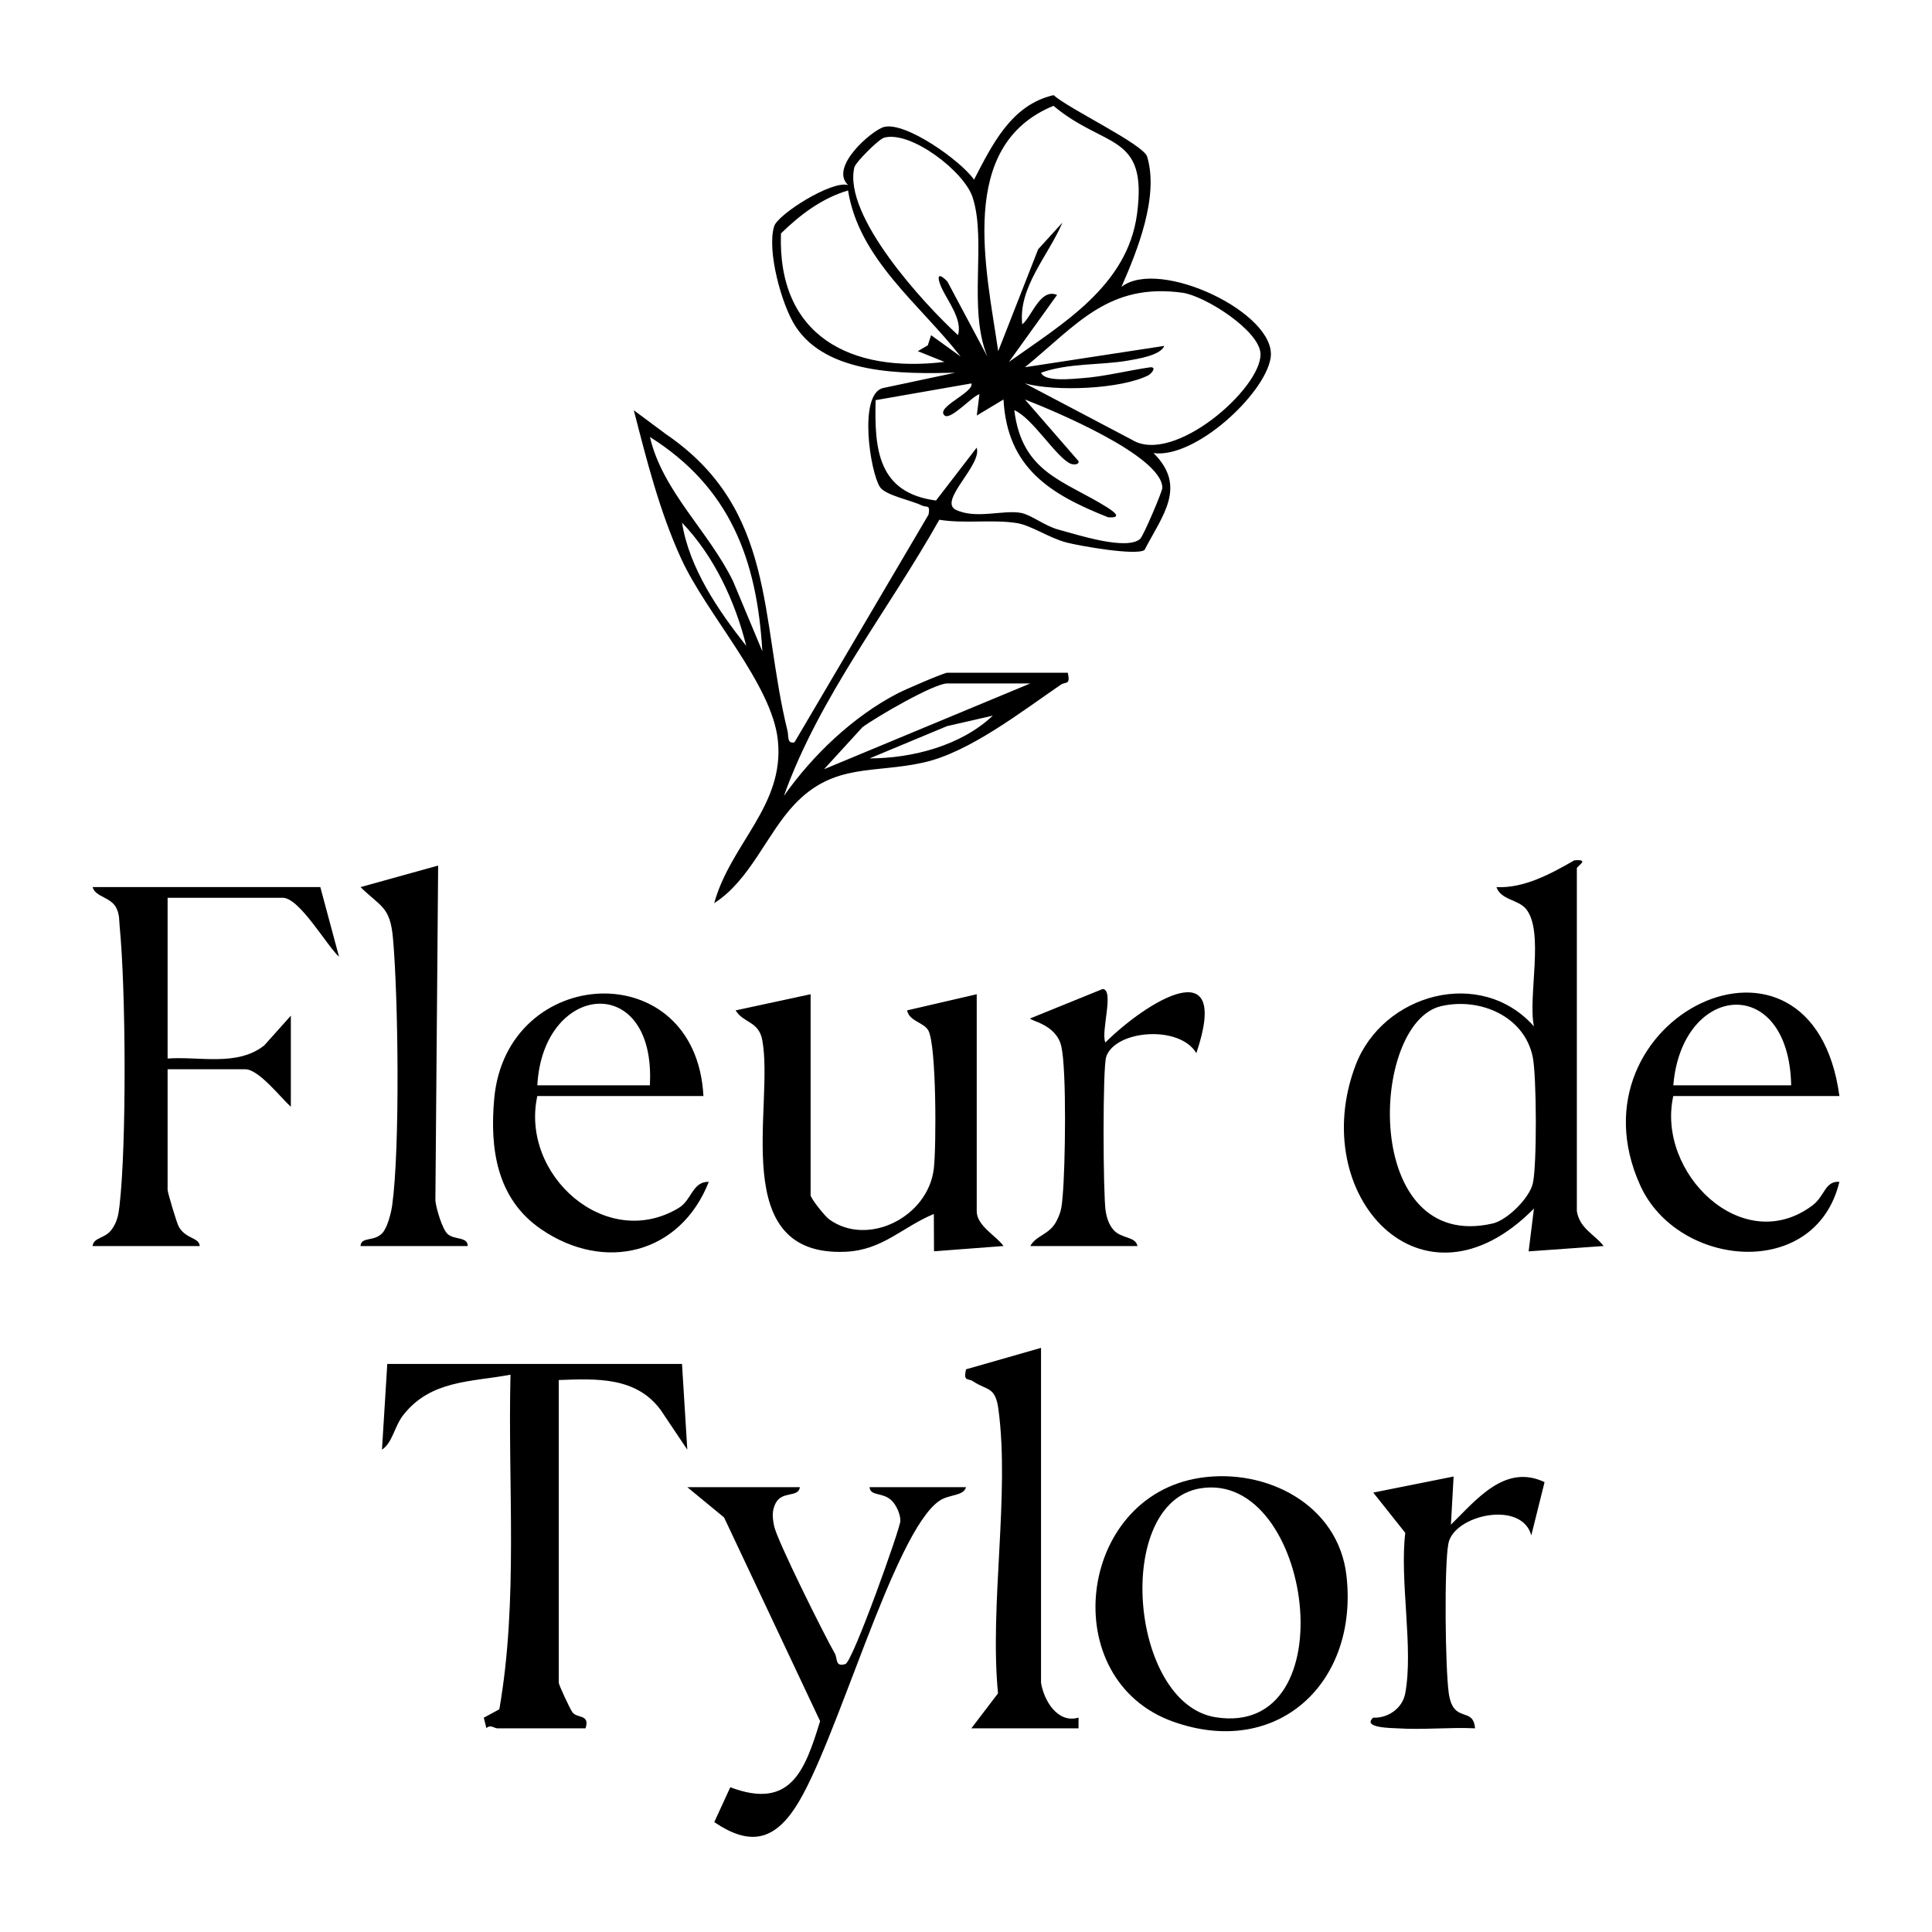 <svg viewBox="0 0 2000 2000" xmlns="http://www.w3.org/2000/svg" data-name="Layer 1" id="Layer_1">
  <path d="M1105.39,696.41c2.92,13.33-2.24,8.97-7.23,12.39-40.69,27.82-94.34,69.65-141.3,80.37-51.95,11.86-93.24.21-134.19,43.31-28.94,30.46-45.99,78.67-83.32,102.45,17.07-61.85,72.99-100.9,65.89-168.61-6.11-58.23-73.57-129.97-100.19-188.21-22.32-48.83-35.61-101.72-48.95-153.45l33.37,24.84c114.06,77.87,97.05,190.46,125.73,307,1.4,5.71-.72,13.63,7.23,11.97l138.82-235.79c1.99-11.08-2.12-6.93-7.18-9.49-10.25-5.18-37.79-10.44-43.23-19.12-10.21-16.27-22.04-94.76,2.63-102.22l75.42-16.02c-53.48,1.24-132.82,2.32-165.47-48.12-14.34-22.15-29.74-78.45-22.03-103.45,3.84-12.45,59.86-47.86,76.6-42.67-20.03-18.63,25.02-57.03,37.14-60.16,22.37-5.78,79.79,35.15,93.19,54.55,18.85-36.31,38.62-77.51,82.37-87.48,15.68,14.19,92.97,50.8,96.84,63.69,12.41,41.32-10.1,97.21-26.62,134.83,39.08-30.83,161.95,27.66,154.41,73.66-6.13,37.43-78.01,104.19-121.17,98.36,34.88,34.66,9.46,64.17-9.41,100.38-9.06,5.92-66.53-4.18-80.48-7.78-18.48-4.77-36.71-17.87-51.9-20.21-25.39-3.92-54.2.87-80-3.38-53.37,94.91-124.03,182.79-160.91,285.94,29.85-42.39,71.79-82.43,118.19-106.41,7.12-3.68,47.52-21.17,50.94-21.17h124.81ZM1044.43,374.68c55.31-39.39,122.64-78.61,132.6-153.01,11.31-84.52-33.22-67.47-86.48-112.12-100.37,41.13-69.62,168.81-57.2,253.99l41.36-105.52,25.08-27.56c-14.51,34.23-45.91,66.95-41.57,105.36,10.08-8.35,18.68-37.87,36.05-30.51l-49.84,69.36ZM1022.13,369.13c-20.45-49.66-.55-119.76-15.3-164.92-8.75-26.78-63.98-69.2-91.58-61.7-5.56,1.51-29.58,25.41-30.84,30.78-11.85,50.28,72.28,141.54,107.29,173.62,4.96-16.05-10.96-35.54-17.16-49.42-4.14-9.27-5.04-17.49,6.15-6.14l41.43,77.77ZM994.45,369.08c-41.9-53.82-105.27-100.63-116.55-171.91-26.94,7.98-49.5,24.96-69.46,44.5-3.68,106.55,72.69,144.74,169.34,132.96l-27.67-11.1,10.35-6.07,3.41-10.47,30.58,22.09ZM1061.02,396.92l110.75,58.33c42.98,26.63,134.13-53.23,133.1-88.91-.69-24-57.38-60.05-80.7-63.28-76.74-10.61-109.44,33.18-163.15,77.1l144.19-22.08c-3.69,9.87-28.14,13.57-37.43,15.19-28.68,4.98-61.38,2.3-90.08,12.56,3.79,9.83,32.98,6.27,41.79,5.7,23.15-1.5,48.61-8.13,71.82-11.38,6.56.17-.1,7.16-2.66,8.44-28.83,14.36-95.88,16.97-127.63,8.32ZM1005.55,396.93l-99.1,17.31c-1.41,51.56,2.73,95.96,62.48,103.91l42.11-54.71c5.92,17.57-38.83,54.04-22.28,63.94,20.84,10.62,49.74.09,68.1,3.56,10.81,2.04,24.82,13.58,38.67,17.26,18.98,5.05,70.81,22.18,84.83,9.59,3.2-2.88,22.91-48.97,22.89-52.78-.21-33.23-113.12-80.14-142.21-91.43l55.44,63.76c.88,4.11-5.8,3.78-8.22,2.7-15.13-6.76-39.25-47.29-58.26-55.42,7.98,65.38,52.18,72.9,96.2,100.66,5.63,3.55,17.1,11.44.92,10.2-59.73-23.61-104.5-51-108.3-121.93l-27.65,16.61,2.76-22.15c-7.86,2.41-29.95,27.27-36.06,22.12-9.98-8.41,30.8-23.92,27.7-33.2ZM789.16,674.19c-5.48-95.17-33.71-169.78-116.37-221.85,13.08,56.3,61.09,97.85,86.16,149.53l30.22,72.32ZM772.52,668.67c-11.58-46.34-33.23-92.92-66.45-127.58,7.28,46.78,37.55,90.97,66.45,127.58ZM1066.56,707.5h-85.98c-13.8,0-73.7,34.83-87.8,45.33l-39.73,43.47,213.51-88.8ZM1027.73,740.84l-47.34,10.84-80.21,33.42c44.57-.09,95.01-13.37,127.55-44.26Z"></path>
  <path d="M1632.35,1253.87c3.12,18.1,17.89,23.51,27.73,36l-77.65,5.55,5.5-44.31c-116.12,117.6-235.76-14.11-184.57-148.57,28.06-73.71,129.36-102.13,184.57-40.05-6.48-30.82,11.14-98.9-8.45-121.85-8.08-9.47-25.87-9.07-30.34-22.3,28.47,1.41,56.37-13.8,80.54-27.71,16.92-1.49,2.67,6,2.67,8.24v355ZM1492.06,1041.5c-74.67,17-82.6,256.31,53.16,225.05,15.15-3.49,38.15-26.36,41.58-41.58,4.32-19.15,3.93-110.87-.1-130.69-8.6-42.28-54.52-61.91-94.64-52.78Z"></path>
  <path d="M706.01,1411.96l5.49,88.72-27.82-41.43c-25.54-34.16-66.4-32.06-105.25-30.65v313.4c0,2.09,11.32,26.56,14.11,30.51,4.66,6.6,18.4,1.66,13.62,16.64h-91.52c-2.59,0-7-4.24-11.12-.2l-2.7-10.78,16.08-8.71c19.69-112.86,8.72-231.39,11.56-346.38-41.11,7.69-82.34,5.47-110.88,41.61-9.34,11.83-11.14,28.72-22.16,36l5.49-88.72h305.08Z"></path>
  <path d="M839.14,1029.22v208.01c0,3.33,14.75,21.82,19.29,25.09,39.92,28.8,102.54-2.39,108.29-52.83,2.6-22.82,2.77-126.95-5.66-142.67-4.56-8.5-19.85-9.5-22.06-20.9l72.1-16.7v224.65c0,15.14,20.23,25.39,27.73,36l-71.96,5.47-.16-38.64c-32.68,13.53-52.95,37.42-91.42,39.12-123.15,5.45-73.38-151.01-86.23-219.3-3.67-19.51-19.63-17.38-27.54-30.59l77.62-16.71Z"></path>
  <path d="M331.59,918.28l19.36,72.11c-12.44-11.06-40.85-61.01-58.19-61.01h-119.26v166.41c32.9-2.48,72.04,8.6,100.08-13.61l27.5-30.76v94.3c-10.22-9.09-33.16-38.83-47.15-38.83h-80.43v124.81c0,2.61,9.44,34.47,11.63,38.29,7.36,12.83,21,10.8,21.65,19.95h-110.94c.96-9.08,12.62-7.65,19.41-16.65,5.91-7.83,7.35-15.35,8.45-24.83,7.44-64.12,6.59-223.7.22-288.9-.67-6.89-.03-12.01-3.19-18.99-5.52-12.22-21.97-11.6-24.88-22.27h235.75Z"></path>
  <path d="M1242.6,1529.81c68.35-10.26,142.84,27.64,151.25,101.24,12.66,110.87-71.19,189.5-179.06,151.33-122.07-43.19-100.1-233.36,27.82-252.57ZM1242.71,1540.72c-90.47,14.76-73.4,222.75,15.56,236.95,137.53,21.96,99.83-255.77-15.56-236.95Z"></path>
  <path d="M728.2,1134.61h-171.96c-17.84,81.44,70.88,161.26,146.36,115.85,13.71-8.25,14.01-27.35,31.14-27.05-29.32,74.67-107.94,94.19-173.79,48.93-45.89-31.54-53.04-83.47-48.32-135.18,12.68-138.93,208.76-149.91,216.56-2.55ZM672.73,1123.52c6.54-117.87-110.63-107.31-116.49,0h116.49Z"></path>
  <path d="M1904.15,1134.61h-171.96c-17.69,79.05,71.31,167.46,143.87,113.38,13.17-9.82,12.94-25.58,28.07-24.59-24.66,102.71-167.49,89.18-206.17,3.7-78.51-173.5,178.15-298.66,206.2-92.48ZM1854.23,1123.52c-2.36-115.99-113.11-106.45-122.03,0h122.03Z"></path>
  <path d="M828.04,1539.54c-1.62,11.15-18.31,3.44-25.1,16.56-4.11,7.93-3.26,15.32-1.57,23.68,2.98,14.79,52.21,113.44,62.81,131.85,3.09,5.37.04,14.29,10.96,10.99,7.59-2.29,56.64-140.08,56.9-148,.23-7.13-4.34-16.93-9.35-21.58-9.24-8.59-21.62-3.88-22.54-13.5h99.84c-2.48,9.36-17.35,7.16-27.53,14.08-47.61,32.38-106.56,252.17-148.89,317.05-23.28,35.68-48.39,39.72-84.17,15.59l16.59-36.11c62.75,23.75,77.33-17.68,92.98-68.41l-99.42-210.89-38.02-31.31h116.49Z"></path>
  <path d="M1077.66,1742c2.93,18.06,16.91,42.47,38.87,36.08l-.04,11.07h-110.94l27.59-36.21c-8.88-91.11,12.32-206.01.42-294.11-3.22-23.87-11.5-19.01-26.33-28.94-5.11-3.42-10.14.84-7.22-12.37l77.66-22.21v346.68Z"></path>
  <path d="M373.2,1289.93c.66-10.15,13.93-4.14,22.6-13.46,5.2-5.6,9.07-20.65,10.18-28.65,8.19-58.89,6.35-215.63.77-277.11-2.93-32.29-12.66-31.93-33.54-52.38l80.36-22.31-2.86,346.88c.95,8.53,7.03,29.23,12.61,34.5,6.63,6.27,21.09,2.62,20.82,12.52h-110.94Z"></path>
  <path d="M1066.56,1289.93c5.94-11.2,19.63-11.53,27.02-25.68,5.43-10.4,5.51-15.62,6.53-26.75,2.64-28.89,4.26-129.71-1.46-154.39-5.38-23.25-33.19-26.37-32.06-28.9l74.89-30.4c12.41.7-2.21,44.5,2.79,55.34,41.88-41.5,130.8-97.61,94.18,11.08-17.28-29.38-83.88-24.07-93.31,3.71-3.79,11.18-3.26,142.56-.58,159.59,1.14,7.22,3.25,14,8.11,19.62,8.14,9.43,22.88,6.5,24.82,16.78h-110.94Z"></path>
  <path d="M1446.53,1789.15c-4.57-.29-37.25-.24-24.96-11.02,15.27.65,30.22-9.61,33.13-25.18,8.68-46.52-5.95-116.74.03-166.13l-33.15-41.7,83.18-16.63-2.78,49.86c26.35-25.84,56.02-63.48,96.94-44.05l-13.73,55.15c-9.79-36.72-80.15-21.39-85.83,8.46-4.47,23.49-3.25,129.39.4,154.88,4.65,32.44,25.24,13.04,27.21,36.37-26.6-1.24-53.83,1.71-80.43,0Z"></path>
</svg>